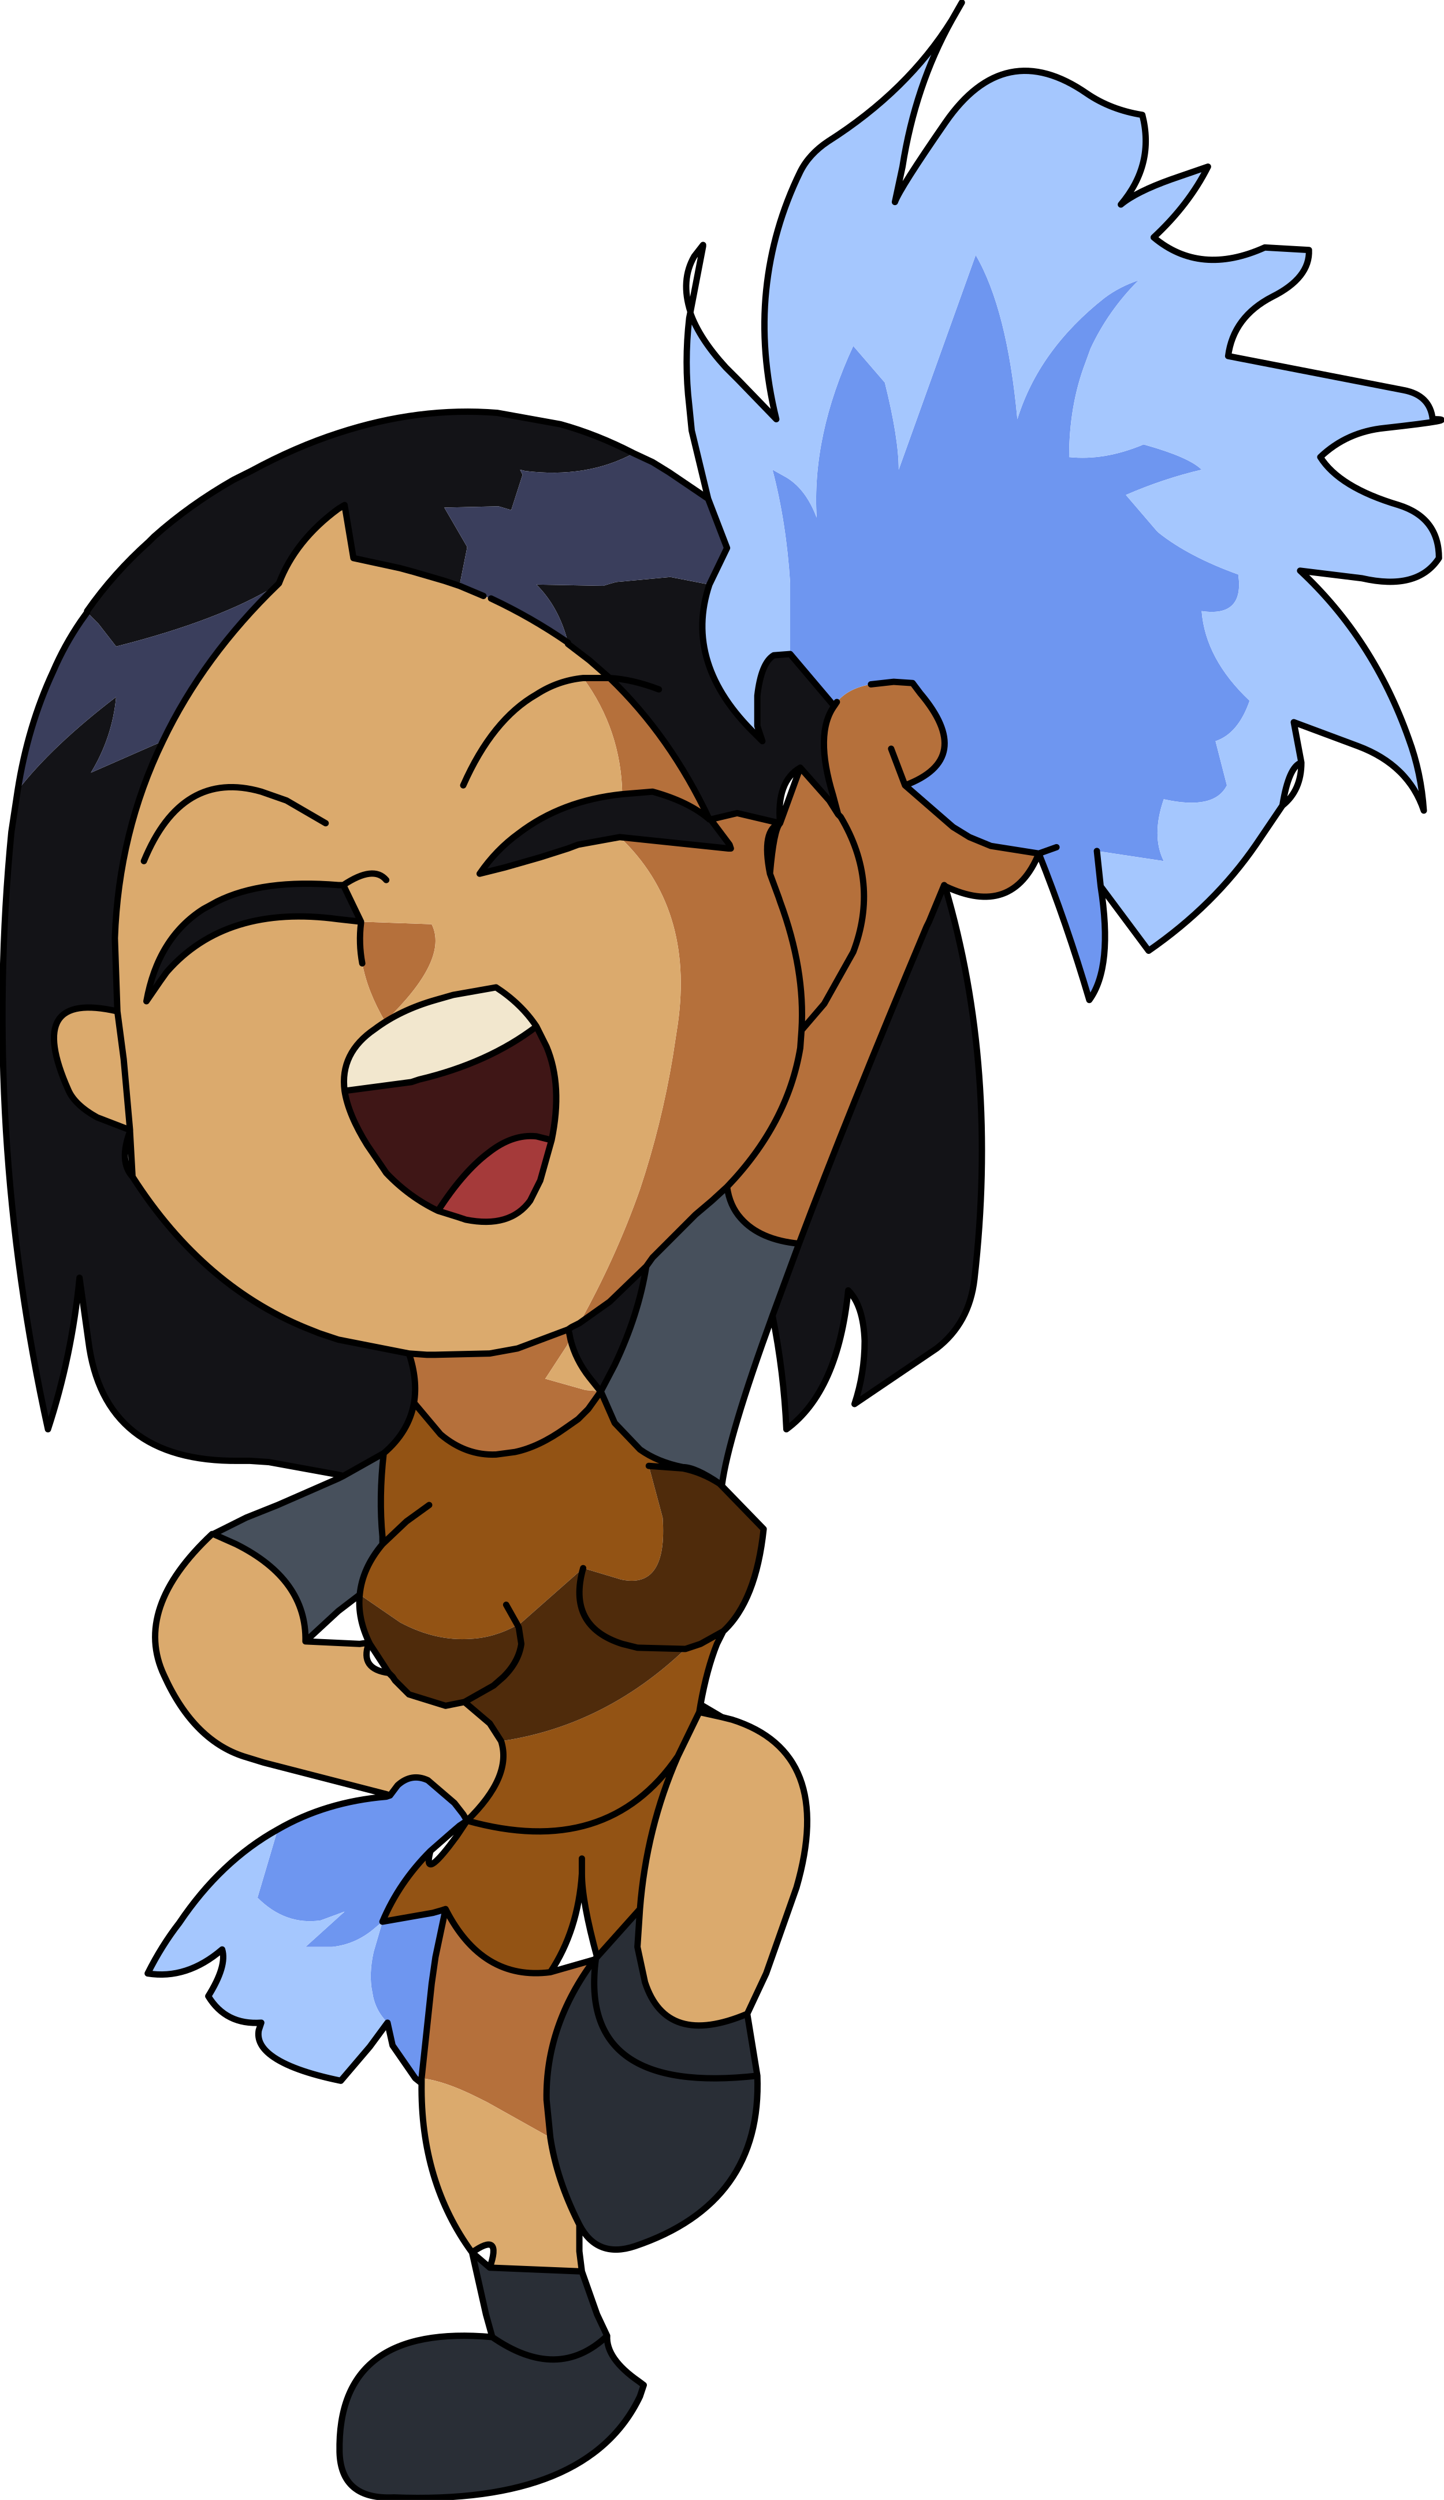 <?xml version="1.0" encoding="UTF-8" standalone="no"?>
<svg xmlns:xlink="http://www.w3.org/1999/xlink" height="99.0px" width="57.2px" xmlns="http://www.w3.org/2000/svg">
  <g transform="matrix(1.0, 0.0, 0.0, 1.0, 0.1, 0.1)">
    <path d="M41.05 33.7 Q40.0 36.25 37.35 35.0 L37.3 34.95 36.7 36.4 36.6 36.6 Q33.45 44.1 31.55 49.15 30.0 49.0 29.25 48.15 28.8 47.65 28.7 46.9 31.1 44.4 31.6 41.4 L31.65 40.7 32.55 39.65 33.7 37.6 Q34.75 34.85 33.2 32.25 L33.1 32.15 33.2 32.25 Q34.75 34.85 33.7 37.6 L32.55 39.65 31.65 40.7 31.6 41.4 Q31.1 44.4 28.7 46.9 L28.1 47.45 27.45 48.0 25.75 49.7 25.5 50.05 24.05 51.45 22.85 52.3 Q24.3 49.7 25.25 47.0 26.1 44.45 26.55 41.75 L26.75 40.45 Q27.4 35.85 24.45 33.05 L28.75 33.5 28.85 33.5 28.8 33.35 28.05 32.35 29.1 32.1 30.8 32.5 Q30.05 32.75 30.4 34.5 L30.75 35.45 30.8 35.6 Q31.8 38.3 31.65 40.7 31.8 38.3 30.8 35.6 L30.75 35.45 30.4 34.5 Q30.55 32.75 30.8 32.5 L31.6 30.3 32.75 31.6 33.1 32.15 32.9 31.4 Q32.15 28.95 32.95 27.85 L33.05 27.7 Q33.5 27.15 34.4 27.0 L35.3 26.9 36.05 26.95 36.35 27.35 Q38.55 29.95 35.75 31.0 L37.65 32.65 38.3 33.05 39.15 33.4 41.05 33.7 M35.2 29.55 L35.75 31.0 35.2 29.55 M14.2 36.45 L14.2 36.4 17.0 36.5 Q17.7 37.9 15.15 40.35 14.45 39.15 14.25 38.05 14.1 37.25 14.2 36.45 M24.55 31.35 Q24.5 28.8 23.0 26.75 L24.05 26.75 Q26.45 29.05 28.0 32.35 27.2 31.65 25.75 31.25 L24.55 31.35 M16.1 53.5 L16.8 53.55 17.15 53.55 19.3 53.5 20.4 53.3 22.4 52.55 22.45 52.7 22.5 52.95 22.45 53.0 22.35 53.2 21.5 54.5 23.1 54.95 23.7 55.0 23.2 55.7 22.8 56.1 22.3 56.45 Q21.25 57.2 20.3 57.4 L19.55 57.5 Q18.35 57.55 17.35 56.7 L16.3 55.45 Q16.45 54.55 16.1 53.5 M17.55 75.5 Q19.0 78.35 21.7 78.0 L23.45 77.5 Q21.5 80.1 21.55 83.05 L21.7 84.55 19.2 83.15 18.8 82.95 Q17.5 82.3 16.6 82.2 L17.0 78.45 17.15 77.4 17.55 75.5" fill="#b5703b" fill-rule="evenodd" stroke="none"/>
    <path d="M28.0 23.05 Q26.95 26.2 29.85 29.0 L30.1 29.25 29.9 28.65 29.9 27.45 Q30.05 26.15 30.55 25.85 L31.2 25.8 32.85 27.75 32.95 27.85 Q32.15 28.95 32.9 31.4 L33.1 32.15 32.75 31.6 31.6 30.3 Q30.65 30.85 30.8 32.5 L29.1 32.1 28.05 32.35 28.0 32.35 Q26.45 29.05 24.05 26.75 L23.25 26.05 22.4 25.4 22.4 25.35 Q22.05 23.95 21.15 23.05 L23.8 23.1 23.95 23.05 24.3 22.95 26.45 22.75 28.0 23.05 M37.3 34.95 L37.35 35.05 Q39.45 42.2 38.5 50.55 38.3 52.3 37.0 53.3 L33.75 55.5 Q34.15 54.3 34.15 53.0 34.1 51.6 33.5 51.0 33.1 55.0 31.05 56.5 30.95 54.25 30.5 52.0 L31.55 49.15 Q33.45 44.1 36.6 36.6 L36.7 36.4 37.3 34.95 M13.5 58.35 L13.3 58.3 10.55 57.8 9.8 57.75 9.35 57.75 Q4.0 57.8 3.4 53.0 L3.05 50.5 Q2.75 53.6 1.8 56.5 -0.8 44.7 0.35 32.85 L0.6 31.2 Q1.95 29.45 4.5 27.5 4.35 29.1 3.5 30.5 L6.35 29.25 Q4.6 32.85 4.45 37.05 L4.55 39.95 Q0.85 39.1 2.6 43.05 2.85 43.65 3.75 44.15 L5.05 44.65 5.05 44.7 Q4.6 45.9 5.15 46.5 8.0 50.95 12.3 52.6 L12.55 52.7 13.3 52.95 16.1 53.5 Q16.45 54.55 16.3 55.45 16.1 56.6 15.1 57.45 L13.5 58.35 M3.35 24.15 L3.35 24.1 Q4.4 22.6 5.8 21.35 L6.0 21.15 Q7.4 19.9 9.15 18.9 L9.85 18.55 Q11.6 17.6 13.3 17.05 16.5 16.0 19.6 16.25 L22.1 16.7 Q23.55 17.1 25.0 17.85 23.15 18.85 20.7 18.55 L20.5 18.5 20.6 18.7 20.15 20.1 19.65 19.95 17.5 20.0 18.4 21.55 18.4 21.6 18.1 23.1 17.5 22.9 16.3 22.55 15.75 22.4 13.9 22.0 13.55 19.9 13.3 20.05 Q11.6 21.3 10.95 23.0 L10.9 23.05 Q8.65 24.45 4.5 25.5 L3.8 24.6 3.35 24.15 M26.0 27.2 Q24.95 26.8 24.05 26.75 24.95 26.8 26.0 27.2 M13.3 34.95 L13.5 34.95 14.2 36.4 13.3 36.3 Q8.85 35.7 6.5 38.4 L6.25 38.75 5.7 39.55 Q6.15 37.05 7.95 35.9 L8.5 35.6 Q10.3 34.7 13.3 34.95 M24.45 33.05 L22.8 33.35 22.4 33.5 21.3 33.85 19.9 34.25 18.9 34.5 Q19.55 33.55 20.45 32.9 22.15 31.6 24.55 31.35 L25.75 31.25 Q27.2 31.65 28.0 32.35 L28.05 32.35 28.8 33.35 28.85 33.5 28.75 33.5 24.45 33.05 M22.4 52.55 L22.55 52.45 22.85 52.3 24.05 51.45 25.5 50.05 Q25.2 51.95 24.25 53.95 L23.7 55.0 23.65 54.95 23.25 54.45 Q22.7 53.75 22.5 52.95 L22.45 52.7 22.4 52.55" fill="#131317" fill-rule="evenodd" stroke="none"/>
    <path d="M27.95 19.65 L28.7 21.6 28.0 23.05 26.45 22.75 24.3 22.95 23.95 23.05 23.8 23.1 21.15 23.05 Q22.05 23.95 22.4 25.35 L22.4 25.4 22.4 25.35 Q20.95 24.35 19.35 23.6 L19.05 23.5 18.1 23.1 18.4 21.6 18.4 21.55 17.5 20.0 19.65 19.95 20.15 20.1 20.6 18.7 20.5 18.5 20.7 18.55 Q23.15 18.85 25.0 17.85 L25.75 18.2 26.4 18.6 27.95 19.65 M0.6 31.2 Q1.0 28.65 2.0 26.5 2.45 25.45 3.1 24.5 L3.35 24.15 3.8 24.6 4.5 25.5 Q8.65 24.45 10.9 23.05 7.95 25.9 6.35 29.25 L3.5 30.5 Q4.35 29.1 4.5 27.5 1.95 29.45 0.6 31.2" fill="#3a3e5c" fill-rule="evenodd" stroke="none"/>
    <path d="M28.5 67.9 L28.9 68.0 Q33.0 69.3 31.45 74.65 L30.25 78.05 29.5 79.65 Q26.3 81.0 25.45 78.4 L25.15 77.0 25.25 75.5 Q25.5 72.3 26.75 69.45 L27.6 67.7 28.5 67.9 M22.85 88.0 L22.85 89.05 22.95 89.85 19.3 89.7 Q19.8 88.25 18.6 89.1 16.55 86.3 16.6 82.4 L16.6 82.2 Q17.5 82.3 18.8 82.95 L19.2 83.15 21.7 84.55 Q21.95 86.2 22.8 87.9 L22.85 88.0 M15.35 71.0 L15.2 70.95 10.35 69.7 9.7 69.5 Q7.6 68.9 6.4 66.25 5.15 63.6 8.3 60.65 L8.35 60.65 9.25 61.05 Q12.05 62.45 12.0 64.9 L14.15 65.0 14.5 64.95 14.5 65.0 Q14.15 66.0 15.3 66.15 L15.45 66.3 15.55 66.45 15.65 66.55 16.1 67.0 17.55 67.45 18.3 67.3 19.3 68.15 19.75 68.85 Q20.2 70.25 18.4 72.0 L18.25 71.75 17.9 71.3 16.85 70.4 Q16.2 70.1 15.65 70.6 L15.35 71.0 M10.9 23.05 L10.95 23.0 Q11.6 21.3 13.3 20.05 L13.55 19.9 13.9 22.0 15.75 22.4 16.3 22.55 17.5 22.9 18.1 23.1 19.05 23.5 19.35 23.6 Q20.95 24.35 22.4 25.35 L22.4 25.4 23.25 26.05 24.05 26.75 23.0 26.75 Q24.5 28.8 24.55 31.35 22.15 31.6 20.45 32.9 19.55 33.55 18.9 34.5 L19.9 34.25 21.3 33.85 22.4 33.5 22.8 33.35 24.45 33.05 Q27.4 35.85 26.75 40.45 L26.55 41.75 Q26.1 44.45 25.25 47.0 24.3 49.7 22.85 52.3 L22.55 52.45 22.4 52.55 20.4 53.3 19.3 53.5 17.15 53.55 16.8 53.55 16.1 53.5 13.3 52.95 12.55 52.7 12.3 52.6 Q8.0 50.95 5.15 46.5 L5.05 44.7 5.05 44.65 3.75 44.15 Q2.85 43.65 2.6 43.05 0.85 39.1 4.55 39.95 L4.45 37.05 Q4.6 32.85 6.35 29.25 7.95 25.9 10.9 23.05 M13.3 34.95 Q10.3 34.7 8.5 35.6 L7.95 35.9 Q6.15 37.05 5.7 39.55 L6.25 38.75 6.5 38.4 Q8.85 35.7 13.3 36.3 L14.2 36.4 13.5 34.95 13.3 34.95 M14.2 36.45 L14.2 36.4 14.2 36.45 Q14.1 37.25 14.25 38.05 14.45 39.15 15.15 40.35 17.7 37.9 17.0 36.5 L14.2 36.4 14.2 36.45 M5.6 34.0 Q7.1 30.35 10.25 31.25 L11.25 31.6 12.8 32.5 11.25 31.6 10.25 31.25 Q7.1 30.35 5.6 34.0 M15.2 34.75 Q14.7 34.15 13.5 34.95 14.7 34.15 15.2 34.75 M18.25 31.0 Q19.4 28.4 21.15 27.4 22.0 26.85 23.0 26.75 22.0 26.85 21.15 27.4 19.4 28.4 18.25 31.0 M5.05 44.65 L4.8 41.85 4.55 39.95 4.8 41.85 5.05 44.65 M13.55 43.1 Q13.7 44.05 14.45 45.25 L15.1 46.2 15.2 46.35 Q16.1 47.3 17.25 47.85 L18.05 48.1 18.35 48.2 Q20.1 48.55 20.9 47.45 L21.3 46.65 21.75 45.05 Q22.2 42.9 21.55 41.35 L21.15 40.55 Q20.55 39.65 19.55 39.0 L17.85 39.3 17.15 39.5 Q15.75 39.9 14.75 40.65 13.35 41.6 13.55 43.1 M23.7 55.0 L23.1 54.95 21.5 54.5 22.35 53.2 22.45 53.0 22.5 52.95 Q22.7 53.75 23.25 54.45 L23.65 54.95 23.7 55.0" fill="#dbaa6d" fill-rule="evenodd" stroke="none"/>
    <path d="M21.15 40.55 Q19.25 42.0 16.5 42.65 L16.2 42.75 13.55 43.1 Q13.35 41.6 14.75 40.65 15.75 39.9 17.15 39.5 L17.85 39.3 19.55 39.0 Q20.55 39.65 21.15 40.55" fill="#f2e7ce" fill-rule="evenodd" stroke="none"/>
    <path d="M13.55 43.1 L16.2 42.75 16.5 42.65 Q19.25 42.0 21.15 40.55 L21.55 41.35 Q22.2 42.9 21.75 45.05 L21.15 44.9 Q20.2 44.8 19.25 45.55 18.25 46.3 17.25 47.85 16.1 47.3 15.2 46.35 L15.1 46.2 14.45 45.25 Q13.7 44.05 13.55 43.1" fill="#3f1616" fill-rule="evenodd" stroke="none"/>
    <path d="M17.25 47.85 Q18.25 46.3 19.25 45.55 20.2 44.8 21.15 44.9 L21.75 45.05 21.3 46.65 20.9 47.45 Q20.1 48.55 18.35 48.2 L18.05 48.1 17.25 47.85" fill="#a53a3a" fill-rule="evenodd" stroke="none"/>
    <path d="M30.5 52.0 Q28.75 56.8 28.5 58.7 L28.4 58.65 Q27.45 58.0 26.95 58.0 25.95 57.8 25.25 57.3 L24.25 56.25 23.7 55.0 24.25 53.95 Q25.2 51.95 25.5 50.05 L25.75 49.7 27.45 48.0 28.1 47.45 28.7 46.9 Q28.8 47.65 29.25 48.15 30.0 49.0 31.55 49.15 L30.5 52.0 M8.35 60.65 L9.65 60.0 10.9 59.5 13.3 58.45 13.5 58.35 15.1 57.45 Q14.9 59.2 15.05 60.75 L15.05 61.05 Q14.25 62.0 14.15 63.05 L13.3 63.7 12.0 64.9 Q12.05 62.45 9.25 61.05 L8.35 60.65" fill="#47505c" fill-rule="evenodd" stroke="none"/>
    <path d="M28.55 64.5 L28.3 65.0 Q27.9 66.0 27.65 67.4 L27.6 67.7 26.75 69.45 Q25.5 72.3 25.25 75.5 L23.55 77.4 Q22.95 75.2 22.95 74.1 22.8 76.35 21.7 78.0 19.0 78.35 17.55 75.5 L17.4 75.55 17.05 75.65 15.05 76.0 Q15.7 74.45 16.95 73.2 16.65 74.35 17.7 73.0 L18.0 72.6 18.4 72.0 Q23.95 73.55 26.75 69.45 23.95 73.55 18.4 72.0 20.2 70.25 19.75 68.85 23.85 68.25 27.05 65.2 L27.65 65.0 28.55 64.5 M23.7 55.0 L24.25 56.25 25.25 57.3 Q25.95 57.8 26.95 58.0 L26.95 58.05 25.6 57.95 26.15 60.0 Q26.35 62.85 24.5 62.45 L23.0 62.0 20.45 64.25 20.4 64.25 19.95 63.45 20.4 64.25 Q19.5 64.75 18.55 64.8 17.15 64.9 15.75 64.15 L14.15 63.05 Q14.25 62.0 15.05 61.05 L15.05 60.75 Q14.9 59.2 15.1 57.45 16.1 56.6 16.3 55.45 L17.35 56.7 Q18.35 57.55 19.55 57.5 L20.3 57.4 Q21.25 57.2 22.3 56.45 L22.8 56.1 23.2 55.7 23.7 55.0 M22.95 73.5 L22.95 74.1 22.95 73.5 M16.9 59.5 L16.0 60.15 15.05 61.05 16.0 60.15 16.9 59.5" fill="#935314" fill-rule="evenodd" stroke="none"/>
    <path d="M28.5 58.75 L30.15 60.45 Q29.85 63.3 28.55 64.5 L27.65 65.0 27.05 65.2 25.15 65.15 24.55 65.0 Q22.35 64.3 23.0 62.0 22.35 64.3 24.55 65.0 L25.15 65.15 27.05 65.2 Q23.85 68.25 19.75 68.85 L19.3 68.15 18.3 67.3 19.45 66.65 19.85 66.3 Q20.45 65.7 20.55 65.0 L20.45 64.35 20.4 64.25 20.45 64.35 20.55 65.0 Q20.45 65.7 19.85 66.3 L19.45 66.65 18.3 67.3 17.55 67.45 16.1 67.0 15.65 66.55 15.55 66.45 15.45 66.3 15.3 66.15 14.55 65.0 Q14.05 64.0 14.15 63.05 L15.75 64.15 Q17.15 64.9 18.55 64.8 19.5 64.75 20.4 64.25 L20.45 64.25 23.0 62.0 24.5 62.45 Q26.35 62.85 26.15 60.0 L25.6 57.95 26.95 58.05 Q27.7 58.2 28.4 58.65 L28.5 58.75" fill="#4f2b0b" fill-rule="evenodd" stroke="none"/>
    <path d="M29.5 79.65 L29.9 82.1 Q30.1 87.15 25.05 88.85 23.55 89.35 22.85 88.0 L22.8 87.9 Q21.95 86.2 21.7 84.55 L21.55 83.05 Q21.5 80.1 23.45 77.5 L23.5 77.5 23.55 77.4 25.25 75.5 25.15 77.0 25.45 78.4 Q26.3 81.0 29.5 79.65 M22.95 89.85 L23.55 91.55 23.95 92.4 Q23.9 93.3 25.2 94.2 L25.4 94.35 25.25 94.8 Q23.2 99.1 15.5 98.8 13.4 98.9 13.35 97.0 13.25 91.9 19.4 92.45 L19.15 91.55 18.6 89.1 19.3 89.7 22.95 89.85 M29.9 82.1 Q22.8 82.9 23.5 77.5 22.8 82.9 29.9 82.1 M23.95 92.4 Q22.0 94.25 19.4 92.45 22.0 94.25 23.95 92.4" fill="#292e36" fill-rule="evenodd" stroke="none"/>
    <path d="M31.2 25.8 L31.2 23.1 31.2 23.0 Q31.05 20.6 30.5 18.5 L30.95 18.75 Q31.8 19.2 32.25 20.4 32.05 17.15 33.7 13.6 L34.95 15.05 Q35.5 17.25 35.5 18.5 L38.55 10.0 Q39.8 12.15 40.2 16.5 41.05 13.75 43.65 11.7 44.25 11.25 45.0 11.0 43.8 12.2 43.1 13.7 L42.9 14.25 Q42.25 15.95 42.25 18.0 43.65 18.15 45.2 17.5 47.0 18.0 47.5 18.5 46.0 18.85 44.5 19.5 L45.7 20.9 45.8 21.0 Q47.0 21.95 48.95 22.65 49.2 24.35 47.5 24.1 47.65 26.0 49.4 27.65 48.95 28.95 48.05 29.25 L48.5 31.0 Q48.0 32.0 46.0 31.55 45.5 33.0 46.0 34.0 L43.35 33.6 43.5 35.0 Q44.0 38.2 43.05 39.5 42.15 36.45 41.05 33.7 L39.15 33.4 38.3 33.05 37.65 32.65 35.75 31.0 Q38.55 29.95 36.35 27.35 L36.05 26.95 35.3 26.9 34.4 27.0 Q33.5 27.15 33.05 27.7 L32.95 27.85 32.85 27.75 31.2 25.8 M16.6 82.4 L16.35 82.2 15.45 80.9 15.25 80.0 Q14.75 79.5 14.65 78.8 14.5 78.1 14.7 77.2 L15.05 76.0 17.05 75.65 17.4 75.55 17.55 75.5 17.15 77.4 17.0 78.45 16.6 82.2 16.6 82.4 M10.9 72.35 Q12.8 71.25 15.2 71.05 L15.35 71.0 15.65 70.6 Q16.2 70.1 16.85 70.4 L17.9 71.3 18.25 71.75 18.4 72.0 18.1 72.2 17.75 72.5 16.95 73.2 Q15.7 74.45 15.05 76.0 L14.75 76.25 Q14.0 76.9 13.05 77.0 L12.0 77.0 13.55 75.6 12.6 75.95 Q11.2 76.15 10.1 75.05 L10.9 72.35 M41.75 33.45 L41.05 33.7 41.75 33.45" fill="#6e96f0" fill-rule="evenodd" stroke="none"/>
    <path d="M27.95 19.65 L27.3 16.95 27.2 15.95 Q27.0 14.25 27.2 12.5 L27.25 12.25 27.25 12.3 Q27.6 13.3 28.65 14.45 L29.15 14.95 30.65 16.5 Q30.0 13.85 30.25 11.4 30.5 8.95 31.6 6.7 31.95 6.0 32.7 5.5 35.85 3.5 37.6 0.7 36.15 3.3 35.65 6.5 L35.35 7.9 Q35.55 7.35 37.35 4.75 39.7 1.35 42.95 3.6 43.9 4.25 45.15 4.45 45.65 6.4 44.3 8.0 44.9 7.5 46.3 7.0 L47.75 6.5 Q47.0 8.0 45.6 9.3 47.45 10.85 50.0 9.7 L51.75 9.8 Q51.8 10.9 50.3 11.65 48.75 12.45 48.55 14.0 L55.5 15.35 Q56.55 15.55 56.65 16.5 57.9 16.5 54.75 16.85 53.25 17.0 52.2 18.0 52.95 19.2 55.3 19.9 56.9 20.4 56.9 22.0 56.05 23.3 53.85 22.8 L51.4 22.5 Q54.3 25.2 55.7 29.15 56.2 30.5 56.3 32.0 55.7 30.2 53.7 29.45 L51.15 28.5 51.45 30.1 Q50.95 30.25 50.7 31.8 L49.65 33.35 Q48.0 35.75 45.4 37.55 L43.5 35.0 43.35 33.6 46.0 34.0 Q45.5 33.0 46.0 31.55 48.0 32.0 48.5 31.0 L48.05 29.25 Q48.95 28.95 49.4 27.65 47.65 26.0 47.5 24.1 49.2 24.35 48.95 22.65 47.0 21.95 45.8 21.0 L45.7 20.9 44.5 19.5 Q46.0 18.85 47.5 18.5 47.0 18.0 45.2 17.5 43.65 18.15 42.25 18.0 42.25 15.95 42.9 14.25 L43.1 13.7 Q43.8 12.2 45.0 11.0 44.25 11.25 43.65 11.7 41.05 13.75 40.2 16.5 39.8 12.15 38.55 10.0 L35.5 18.5 Q35.5 17.25 34.95 15.05 L33.7 13.6 Q32.05 17.15 32.25 20.4 31.8 19.2 30.95 18.75 L30.5 18.5 Q31.05 20.6 31.2 23.0 L31.2 23.1 31.2 25.8 30.55 25.85 Q30.05 26.15 29.9 27.45 L29.9 28.65 30.1 29.25 29.85 29.0 Q26.95 26.2 28.0 23.05 L28.7 21.6 27.95 19.65 M15.25 80.0 L14.55 80.95 13.4 82.3 Q11.45 81.9 10.65 81.3 10.05 80.85 10.15 80.3 L10.25 80.0 Q8.85 80.1 8.15 78.95 8.9 77.75 8.7 77.1 7.3 78.3 5.75 78.05 6.3 76.95 7.0 76.05 8.65 73.6 10.9 72.35 L10.1 75.05 Q11.2 76.15 12.6 75.95 L13.55 75.6 12.0 77.0 13.05 77.0 Q14.0 76.9 14.75 76.25 L15.05 76.0 14.7 77.2 Q14.5 78.1 14.65 78.8 14.75 79.5 15.25 80.0" fill="#a5c7fe" fill-rule="evenodd" stroke="none"/>
    <path d="M43.5 35.0 L45.4 37.55 Q48.0 35.75 49.65 33.35 L50.7 31.8 Q50.95 30.25 51.45 30.1 L51.15 28.5 53.7 29.45 Q55.7 30.2 56.3 32.0 56.2 30.5 55.7 29.15 54.3 25.2 51.4 22.5 L53.85 22.8 Q56.05 23.3 56.9 22.0 56.9 20.4 55.3 19.9 52.95 19.2 52.2 18.0 53.25 17.0 54.75 16.85 57.9 16.5 56.65 16.5 56.55 15.55 55.5 15.35 L48.55 14.0 Q48.75 12.45 50.3 11.65 51.8 10.9 51.75 9.8 L50.0 9.7 Q47.45 10.85 45.6 9.3 47.0 8.0 47.75 6.5 L46.3 7.0 Q44.9 7.5 44.3 8.0 45.65 6.4 45.15 4.45 43.9 4.25 42.95 3.6 39.7 1.35 37.35 4.75 35.55 7.35 35.35 7.9 L35.65 6.5 Q36.15 3.3 37.6 0.7 35.85 3.5 32.7 5.5 31.95 6.0 31.6 6.7 30.5 8.95 30.25 11.4 30.0 13.85 30.65 16.5 L29.15 14.95 28.65 14.45 Q27.6 13.3 27.25 12.3 L27.25 12.25 27.2 12.5 Q27.0 14.25 27.2 15.95 L27.3 16.95 27.95 19.65 28.7 21.6 28.0 23.05 Q26.95 26.2 29.85 29.0 L30.1 29.25 29.9 28.65 29.9 27.45 Q30.05 26.15 30.55 25.85 L31.2 25.8 32.85 27.75 32.95 27.85 Q32.15 28.95 32.9 31.4 L33.1 32.15 33.2 32.25 Q34.75 34.85 33.7 37.6 L32.55 39.65 31.65 40.7 31.6 41.4 Q31.1 44.4 28.7 46.9 28.8 47.65 29.25 48.15 30.0 49.0 31.55 49.15 33.45 44.1 36.6 36.6 L36.7 36.4 37.3 34.95 37.35 35.05 Q39.45 42.2 38.5 50.55 38.3 52.3 37.0 53.3 L33.75 55.5 Q34.15 54.3 34.15 53.0 34.1 51.6 33.5 51.0 33.1 55.0 31.05 56.5 30.95 54.25 30.5 52.0 28.75 56.8 28.5 58.7 L28.5 58.75 30.15 60.45 Q29.85 63.3 28.55 64.5 L28.3 65.0 Q27.9 66.0 27.65 67.4 L28.5 67.9 28.9 68.0 Q33.0 69.3 31.45 74.65 L30.25 78.05 29.5 79.65 29.9 82.1 Q30.1 87.15 25.05 88.85 23.55 89.35 22.85 88.0 L22.85 89.05 22.95 89.85 23.55 91.55 23.95 92.4 Q23.9 93.3 25.2 94.2 L25.4 94.35 25.25 94.8 Q23.2 99.1 15.5 98.8 13.4 98.9 13.35 97.0 13.25 91.9 19.4 92.45 L19.15 91.55 18.6 89.1 Q16.55 86.3 16.6 82.4 L16.35 82.2 15.45 80.9 15.25 80.0 14.55 80.95 13.4 82.3 Q11.45 81.9 10.65 81.3 10.05 80.85 10.15 80.3 L10.25 80.0 Q8.85 80.1 8.15 78.95 8.9 77.75 8.7 77.1 7.3 78.3 5.75 78.05 6.3 76.95 7.0 76.05 8.65 73.6 10.9 72.35 12.8 71.25 15.2 71.05 L15.35 71.0 15.2 70.95 10.35 69.7 9.7 69.5 Q7.6 68.9 6.4 66.25 5.15 63.6 8.3 60.65 L8.35 60.65 9.65 60.0 10.9 59.5 13.3 58.45 13.5 58.35 13.3 58.3 10.55 57.8 9.8 57.75 9.35 57.75 Q4.0 57.8 3.4 53.0 L3.05 50.5 Q2.75 53.6 1.8 56.5 -0.8 44.7 0.35 32.85 L0.6 31.2 Q1.0 28.65 2.0 26.5 2.45 25.45 3.1 24.5 L3.35 24.15 3.35 24.1 Q4.4 22.6 5.8 21.35 L6.0 21.15 Q7.4 19.9 9.15 18.9 L9.85 18.55 Q11.6 17.6 13.3 17.05 16.5 16.0 19.6 16.25 L22.1 16.7 Q23.55 17.1 25.0 17.85 L25.75 18.2 26.4 18.6 27.95 19.65 M43.35 33.6 L43.5 35.0 Q44.0 38.2 43.05 39.5 42.15 36.45 41.05 33.7 40.0 36.25 37.35 35.0 L37.3 34.95 M50.7 31.8 Q51.45 31.2 51.45 30.1 M41.05 33.7 L39.15 33.4 38.3 33.05 37.65 32.65 35.75 31.0 35.2 29.55 M41.05 33.7 L41.75 33.45 M37.6 0.7 L38.0 0.0 M27.25 12.25 L27.75 9.65 27.75 9.6 27.4 10.05 Q26.85 11.0 27.25 12.25 M10.9 23.05 L10.95 23.0 Q11.6 21.3 13.3 20.05 L13.55 19.9 13.9 22.0 15.75 22.4 16.3 22.55 17.5 22.9 18.1 23.1 19.05 23.5 M19.35 23.6 Q20.95 24.35 22.4 25.35 L22.4 25.4 23.25 26.05 24.05 26.75 Q24.95 26.8 26.0 27.2 M13.3 34.95 Q10.3 34.7 8.5 35.6 L7.95 35.9 Q6.15 37.05 5.7 39.55 L6.25 38.75 6.5 38.4 Q8.85 35.7 13.3 36.3 L14.2 36.4 13.5 34.95 13.3 34.95 M14.2 36.4 L14.2 36.45 Q14.1 37.25 14.25 38.05 M12.8 32.5 L11.25 31.6 10.25 31.25 Q7.1 30.35 5.6 34.0 M24.45 33.05 L22.8 33.35 22.4 33.5 21.3 33.85 19.9 34.25 18.9 34.5 Q19.55 33.55 20.45 32.9 22.15 31.6 24.55 31.35 L25.75 31.25 Q27.2 31.65 28.0 32.35 26.45 29.05 24.05 26.75 L23.0 26.75 Q22.0 26.85 21.15 27.4 19.4 28.4 18.25 31.0 M13.5 34.95 Q14.7 34.15 15.2 34.75 M5.05 44.7 L5.05 44.65 3.75 44.15 Q2.85 43.65 2.6 43.05 0.85 39.1 4.55 39.95 L4.45 37.05 Q4.6 32.85 6.35 29.25 7.95 25.9 10.9 23.05 M4.55 39.95 L4.8 41.85 5.05 44.65 M5.15 46.5 L5.05 44.7 Q4.6 45.9 5.15 46.5 8.0 50.95 12.3 52.6 L12.55 52.7 13.3 52.95 16.1 53.5 16.8 53.55 17.15 53.55 19.3 53.5 20.4 53.3 22.4 52.55 22.55 52.45 22.85 52.3 24.05 51.45 25.5 50.05 Q25.2 51.95 24.25 53.95 L23.7 55.0 24.25 56.25 25.25 57.3 Q25.95 57.8 26.95 58.0 27.45 58.0 28.4 58.65 27.7 58.2 26.95 58.05 L25.6 57.95 M24.45 33.05 L28.75 33.5 28.85 33.5 28.8 33.35 28.05 32.35 28.0 32.35 28.05 32.35 29.1 32.1 30.8 32.5 Q30.65 30.85 31.6 30.3 L32.75 31.6 33.1 32.15 M21.15 40.55 Q19.25 42.0 16.5 42.65 L16.2 42.75 13.55 43.1 Q13.7 44.05 14.45 45.25 L15.1 46.2 15.2 46.35 Q16.1 47.3 17.25 47.85 18.25 46.3 19.25 45.55 20.2 44.8 21.15 44.9 L21.75 45.05 Q22.2 42.9 21.55 41.35 L21.15 40.55 Q20.55 39.65 19.55 39.0 L17.85 39.3 17.15 39.5 Q15.75 39.9 14.75 40.65 13.35 41.6 13.55 43.1 M17.25 47.85 L18.05 48.1 18.35 48.2 Q20.1 48.55 20.9 47.45 L21.3 46.65 21.75 45.05 M34.4 27.0 L35.3 26.9 36.05 26.95 36.35 27.35 Q38.55 29.95 35.75 31.0 M32.95 27.85 L33.05 27.7 M31.65 40.7 Q31.8 38.3 30.8 35.6 L30.75 35.45 30.4 34.5 Q30.05 32.75 30.8 32.5 30.55 32.75 30.4 34.5 M31.6 30.3 L30.8 32.5 M25.5 50.05 L25.75 49.7 27.45 48.0 28.1 47.45 28.7 46.9 M23.7 55.0 L23.65 54.95 23.25 54.45 Q22.7 53.75 22.5 52.95 L22.45 52.7 22.4 52.55 M16.3 55.45 L17.35 56.7 Q18.35 57.55 19.55 57.5 L20.3 57.4 Q21.25 57.2 22.3 56.45 L22.8 56.1 23.2 55.7 23.7 55.0 M28.5 58.75 L28.4 58.65 M23.0 62.0 Q22.35 64.3 24.55 65.0 L25.15 65.15 27.05 65.2 27.65 65.0 28.55 64.5 M27.6 67.7 L28.5 67.9 M27.6 67.7 L27.65 67.4 M20.4 64.25 L20.45 64.35 20.55 65.0 Q20.45 65.7 19.85 66.3 L19.45 66.65 18.3 67.3 19.3 68.15 19.75 68.85 Q20.2 70.25 18.4 72.0 L18.25 71.75 17.9 71.3 16.85 70.4 Q16.2 70.1 15.65 70.6 L15.35 71.0 M20.4 64.25 L19.95 63.45 M22.95 74.1 L22.95 73.5 M26.75 69.45 L27.6 67.7 M16.1 53.5 Q16.45 54.55 16.3 55.45 16.1 56.6 15.1 57.45 14.9 59.2 15.05 60.75 L15.05 61.05 16.0 60.15 16.9 59.5 M15.1 57.45 L13.5 58.35 M12.0 64.9 Q12.05 62.45 9.25 61.05 L8.35 60.65 M18.3 67.3 L17.55 67.45 16.1 67.0 15.65 66.55 15.55 66.45 15.45 66.3 15.3 66.15 Q14.15 66.0 14.5 65.0 L14.5 64.95 14.15 65.0 12.0 64.9 13.3 63.7 14.15 63.05 Q14.25 62.0 15.05 61.05 M14.15 63.05 Q14.05 64.0 14.55 65.0 L15.3 66.15 M18.4 72.0 L18.0 72.6 17.7 73.0 Q16.65 74.35 16.95 73.2 15.7 74.45 15.05 76.0 L17.05 75.65 17.4 75.55 17.55 75.5 Q19.0 78.35 21.7 78.0 22.8 76.35 22.95 74.1 22.95 75.2 23.55 77.4 L25.25 75.5 Q25.5 72.3 26.75 69.45 23.95 73.55 18.4 72.0 L18.1 72.2 17.75 72.5 16.95 73.2 M17.55 75.5 L17.15 77.4 17.0 78.45 16.6 82.2 16.6 82.4 M21.7 84.55 L21.55 83.05 Q21.5 80.1 23.45 77.5 L21.7 78.0 M18.6 89.1 Q19.8 88.25 19.3 89.7 L22.95 89.85 M19.3 89.7 L18.6 89.1 M29.5 79.65 Q26.3 81.0 25.45 78.4 L25.15 77.0 25.25 75.5 M23.55 77.4 L23.5 77.45 23.5 77.5 Q22.8 82.9 29.9 82.1 M23.45 77.5 L23.5 77.45 23.45 77.5 M21.7 84.55 Q21.95 86.2 22.8 87.9 L22.85 88.0 M19.4 92.45 Q22.0 94.25 23.95 92.4 M31.55 49.15 L30.5 52.0" fill="none" stroke="#000000" stroke-linecap="round" stroke-linejoin="round" stroke-width="0.25"/>
  </g>
</svg>
